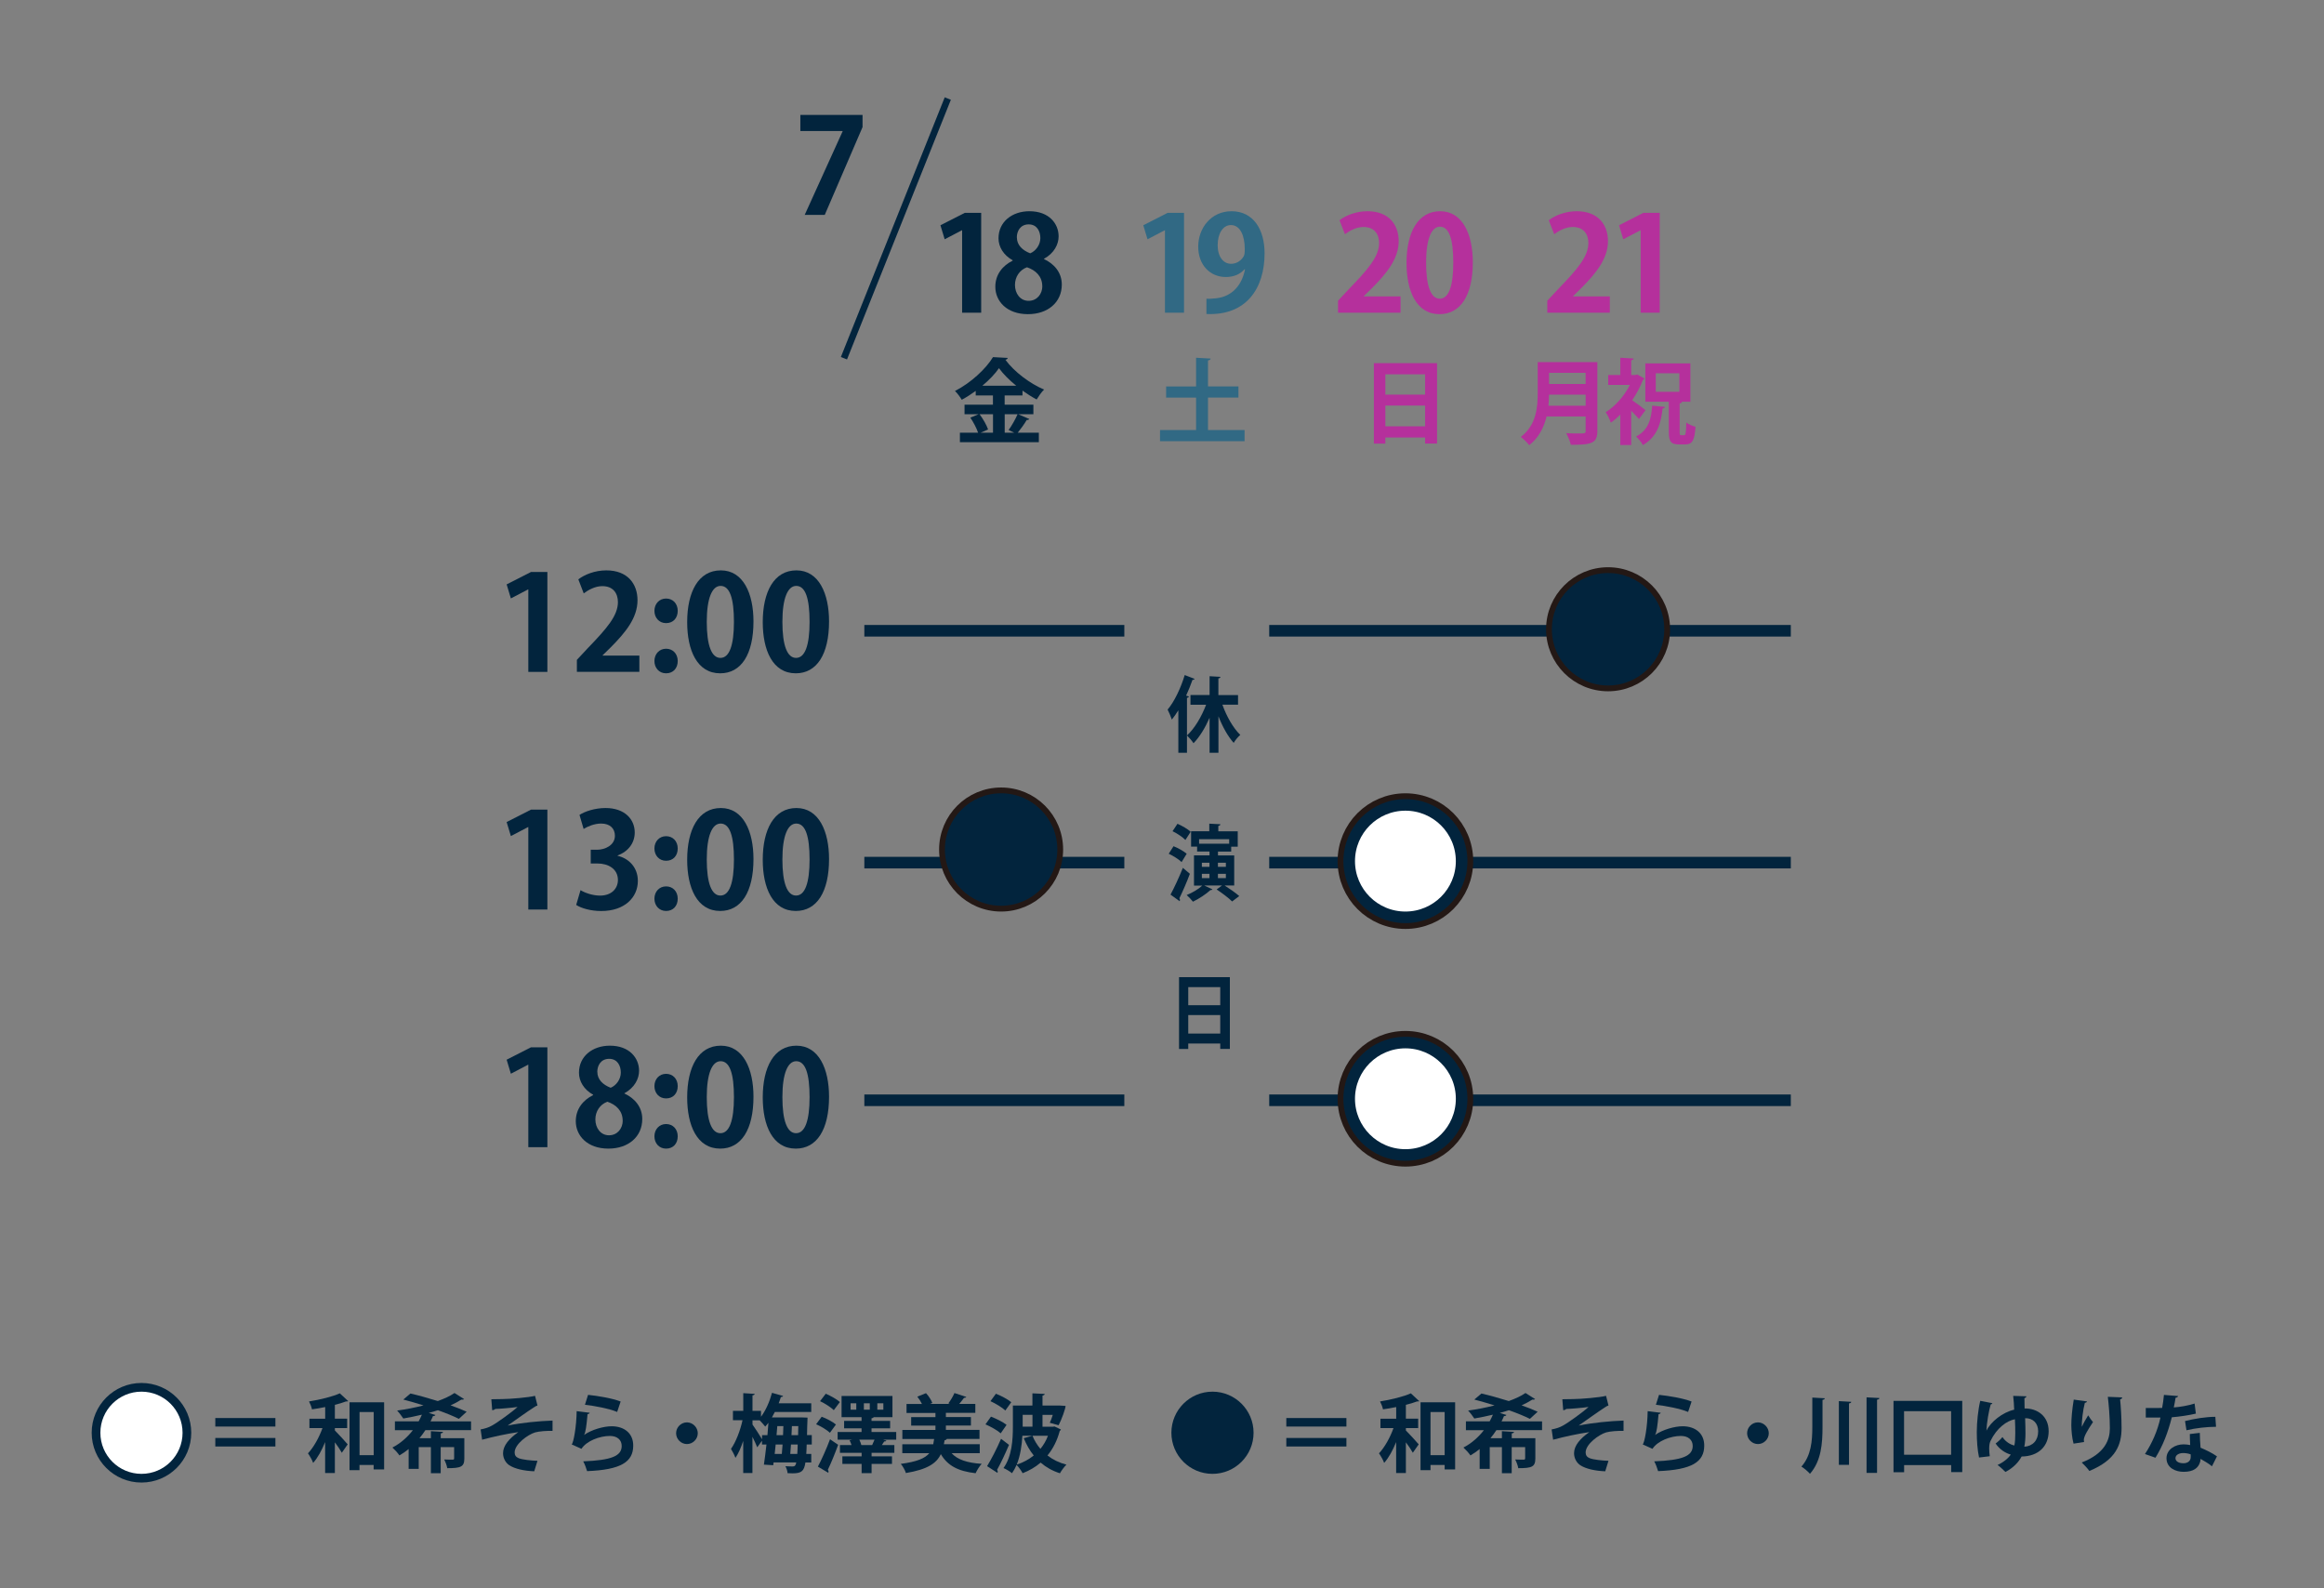 <?xml version="1.0" encoding="UTF-8"?><svg id="_レイヤー_2" xmlns="http://www.w3.org/2000/svg" viewBox="0 0 401 274"><rect x="0" y="0" width="401" height="274" fill="#808080" stroke="none"/><defs><style>.cls-1{fill:#316984;}.cls-2{fill:#fff;}.cls-3{stroke-width:3px;}.cls-3,.cls-4,.cls-5,.cls-6,.cls-7,.cls-8{fill:none;}.cls-3,.cls-6,.cls-8{stroke:#02243d;stroke-miterlimit:10;}.cls-9{fill:#02243d;}.cls-5,.cls-6{stroke-width:2px;}.cls-5,.cls-7{stroke:#231815;}.cls-10{fill:#b5309c;}.cls-7{stroke-width:4px;}.cls-8{stroke-width:1.14px;}</style></defs><g id="_レイヤー_2-2"><path class="cls-9" d="M37.15,244.64h10.37v1.47h-10.37v-1.47ZM37.15,249.55v-1.47h10.37v1.47h-10.37Z"/><path class="cls-9" d="M56.09,242.75c-.76.16-1.53.29-2.26.39-.07-.39-.31-.99-.51-1.36,1.93-.31,4.04-.83,5.32-1.4l1.43,1.33c-.07.07-.16.07-.38.07-.54.21-1.2.41-1.91.58v2.39h2.12v1.62h-2.12v.41c.61.61,1.9,2.02,2.21,2.4l-1.01,1.45c-.26-.48-.73-1.17-1.2-1.8v5.3h-1.68v-5.34c-.58,1.42-1.28,2.72-2.07,3.59-.17-.51-.58-1.2-.89-1.65.99-1.05,1.93-2.75,2.5-4.35h-2.25v-1.62h2.72v-2.02ZM60.31,241.93h5.97v11.58h-1.81v-.77h-2.44v.89h-1.72v-11.7ZM62.04,251.05h2.44v-7.45h-2.44v7.45Z"/><path class="cls-9" d="M81.27,246.73h-7.87c-.31.47-.64.93-1.02,1.39h1.97v-1.21l2.09.12c-.01.13-.13.23-.39.26v.83h4.07v3.49c0,1.46-.61,1.68-2.95,1.68-.07-.47-.31-1.08-.53-1.5.58.03,1.27.03,1.46.03s.26-.06.26-.22v-1.94h-2.32v4.5h-1.69v-4.5h-2.1v3.75h-1.74v-3.42c-.5.41-1.02.77-1.59,1.1-.26-.41-.85-1.02-1.21-1.36,1.4-.72,2.6-1.8,3.53-2.99h-3.1v-1.53h4.1c.21-.38.39-.77.56-1.15-1.08.26-2.16.48-3.21.66-.25-.38-.75-1.04-1.07-1.37,1.5-.2,3.08-.51,4.56-.89-1.2-.38-2.41-.73-3.49-1.01l1.23-1.04c1.4.32,3.08.79,4.72,1.3,1.12-.41,2.12-.86,2.88-1.39l1.66,1.05c-.07.07-.17.1-.31.1-.06,0-.12,0-.17-.01-.55.35-1.18.69-1.85.99,1.05.37,2.01.75,2.77,1.1l-1.34,1.23c-.89-.45-2.19-.98-3.62-1.49-.51.17-1.04.32-1.58.47l1.15.35c-.07.13-.22.2-.42.19-.13.31-.26.61-.42.92h6.99v1.53Z"/><path class="cls-9" d="M84.8,241.4c.51,0,1.1-.01,1.87-.03,1.37-.01,4.58-.28,5.65-.56l.42,1.67c-.16.03-.38.15-.57.29-1.29.82-3.12,2.16-4.57,3.17,2.34-.48,5.45-.79,7.74-.86v1.78c-.89-.04-2.29.06-3.01.26-1.27.39-3.53,2.03-3.53,3.46,0,.47.22.8.7.99.64.26,2.19.42,3.24.45l-.56,1.81c-1.71-.07-3.34-.41-4.31-1.05-.57-.38-1.07-1.14-1.07-2.07,0-1.3,1.05-2.54,2.64-3.64-2.1.31-4.19.76-6.25,1.31l-.26-1.77c.83-.16,1.4-.35,1.96-.67.88-.47,3.55-2.39,4.41-3.21-1.01.16-3.32.34-3.84.34-.09.12-.37.22-.53.22l-.15-1.9Z"/><path class="cls-9" d="M101.76,243.72c-.07.16-.18.22-.38.25-.18,2.03-.34,3.2-.6,3.58h.01c1.3-.91,3.36-1.49,4.75-1.49,2.13,0,3.74,1.18,3.72,3.36-.01,2.79-2.12,4.15-7.96,4.38-.13-.45-.39-1.2-.67-1.69,4.86-.19,6.63-.91,6.64-2.64.01-1.04-.75-1.74-2.03-1.74-1.81,0-4.06.88-4.91,2.22l-1.69-.76c.31-.23.83-3.07.86-5.74l2.25.28ZM101.47,240.64c1.77.19,4.09.57,5.62,1.15l-.6,1.8c-1.46-.6-3.91-1.05-5.56-1.24l.54-1.71Z"/><path class="cls-9" d="M120.4,247.26c0,1.02-.85,1.87-1.87,1.87s-1.87-.85-1.87-1.87.85-1.87,1.87-1.87,1.87.88,1.87,1.87Z"/><path class="cls-9" d="M140.07,249.21h-.88c-.01.63-.04,1.15-.07,1.62h.86v1.48h-1.01c-.22,1.5-.7,1.87-2.22,1.87-.26,0-.57-.01-.86-.03-.01-.35-.18-.86-.37-1.2.54.04,1.01.04,1.26.04.41,0,.53-.23.61-.69h-3.91l-.06.48-1.61-.1c.15-.95.29-2.18.44-3.47h-.77v-.66l-.82,1.14c-.17-.47-.51-1.15-.83-1.81v6.25h-1.59v-5.55c-.38,1.15-.83,2.19-1.34,2.93-.16-.48-.53-1.15-.77-1.55.83-1.15,1.61-3.18,1.99-4.94h-1.65v-1.62h1.78v-3.05l1.97.12c-.01.13-.12.22-.38.26v2.67h1.47v1.02c.8-1.05,1.49-2.61,1.9-4.13l1.91.54c-.04.15-.22.19-.38.18-.12.37-.23.73-.38,1.09h5.62v1.49h-6.28c-.16.32-.34.64-.51.95h5.29s.86.03.86.03c-.03.31-.09,2.73-.09,3.01h.82v1.62ZM131.49,247.59h.93l.17-2.13c-.17.23-.37.45-.55.66-.22-.29-.64-.76-.96-1.08h-1.24v.72c.38.51,1.3,1.96,1.65,2.54v-.7ZM135.02,249.21h-1.18l-.17,1.62h1.23l.13-1.62ZM135.11,247.59c.03-.53.04-1.05.06-1.56h-1.05l-.13,1.56h1.12ZM136.48,249.21c-.04.58-.07,1.14-.12,1.62h1.21c.03-.45.06-.98.07-1.62h-1.17ZM137.71,247.59l.03-1.56h-1.1c-.03.51-.04,1.04-.07,1.56h1.14Z"/><path class="cls-9" d="M141.79,244.42c.85.31,1.91.88,2.45,1.34l-1.04,1.42c-.48-.47-1.55-1.11-2.38-1.47l.96-1.29ZM141.12,253.03c.61-1.15,1.46-3.01,2.1-4.73l1.4.96c-.57,1.56-1.23,3.18-1.78,4.31.09.12.12.22.12.32,0,.07-.01.13-.04.2l-1.8-1.07ZM142.5,240.45c.82.36,1.9.95,2.42,1.43l-1.05,1.4c-.48-.48-1.52-1.15-2.37-1.55l.99-1.29ZM154.64,247.04v1.33h-2.28l.58.16c-.04.1-.16.16-.37.15-.12.19-.26.41-.41.63h2.16v1.33h-3.93v.61h3.52v1.31h-3.52v1.59h-1.72v-1.59h-3.32v-1.31h3.32v-.61h-3.74v-1.33h2c-.09-.28-.2-.58-.34-.83l.44-.1h-2.5v-1.33h4.13v-.63h-3.01v-1.29h3.01v-.64h-3.45v-3.65h8.78v3.65h-3.24c-.04.09-.15.16-.37.19v.45h3.21v1.29h-3.21v.63h4.23ZM147.75,243.2v-1.1h-.98v1.1h.98ZM148.27,248.37c.16.32.29.67.35.93h1.87c.13-.28.29-.63.41-.93h-2.63ZM149.06,242.1v1.1h1.02v-1.1h-1.02ZM151.38,242.1v1.1h1.04v-1.1h-1.04Z"/><path class="cls-9" d="M169.07,250.7h-4.88c1.02,1.12,2.7,1.68,5.2,1.84-.38.39-.83,1.14-1.05,1.62-3.07-.35-4.85-1.33-6-3.29-.73,1.55-2.26,2.63-6.03,3.26-.13-.47-.55-1.2-.88-1.58,2.79-.37,4.19-.96,4.92-1.85h-4.66v-1.53h5.34c.06-.28.1-.58.15-.91h-5.48v-1.56h5.71v-.75h-4.19v-1.47h4.19v-.72h-4.99v-1.55h2.66c-.2-.42-.5-.89-.8-1.26l1.5-.6c.47.5.92,1.2,1.09,1.69l-.37.16h3.37l-.23-.09c.38-.5.82-1.24,1.05-1.78l2.04.67c-.06.12-.19.16-.39.16-.22.31-.53.69-.82,1.04h2.77v1.55h-5.08v.72h4.32v1.47h-4.32v.75h5.8v1.56h-5.64c-.06.12-.17.19-.38.22l-.13.69h6.19v1.53Z"/><path class="cls-9" d="M170.99,244.4c.89.34,2.09.93,2.69,1.42l-1.01,1.46c-.54-.5-1.71-1.15-2.63-1.55l.95-1.33ZM170.32,252.94c.7-1.14,1.67-2.99,2.41-4.72l1.37,1.05c-.66,1.56-1.42,3.17-2.06,4.31.07.1.12.2.12.31,0,.07-.03.15-.07.2l-1.77-1.15ZM171.85,240.45c.89.35,2.06.96,2.64,1.46l-1.02,1.43c-.53-.51-1.67-1.2-2.57-1.61l.95-1.29ZM181.94,246.09l1.12.53c-.03.09-.1.19-.2.23-.45,1.69-1.18,3.11-2.12,4.25.92.72,2.02,1.26,3.27,1.58-.38.37-.88,1.05-1.12,1.49-1.3-.41-2.4-1.04-3.33-1.84-.92.79-1.97,1.39-3.11,1.83-.19-.39-.7-1.1-1.04-1.43-.22.51-.48.99-.79,1.43-.31-.28-1.05-.72-1.47-.89,1.47-2.02,1.62-4.97,1.62-7.07v-3.72h3.37v-2.1l2.12.1c-.01.15-.12.23-.38.29v1.71h2.94l1.04.07c0,.45-.69,2.38-1.2,3.33l-1.52-.42c.18-.37.35-.85.51-1.36h-1.77v2.04h1.75l.31-.04ZM178.1,247.7h-1.69c-.09,1.59-.34,3.42-.98,4.98,1.1-.36,2.09-.89,2.94-1.58-.7-.86-1.27-1.87-1.72-2.98l1.46-.42ZM178.15,244.09h-1.69v2.04h1.69v-2.04ZM178.15,247.7c.34.83.8,1.59,1.37,2.26.54-.66.98-1.4,1.3-2.26h-2.67Z"/><circle class="cls-3" cx="24.41" cy="247.18" r="7.09"/><circle class="cls-2" cx="24.41" cy="247.18" r="7.09"/><path class="cls-9" d="M221.95,244.64h10.37v1.47h-10.37v-1.47ZM221.95,249.55v-1.47h10.37v1.47h-10.37Z"/><path class="cls-9" d="M240.89,242.75c-.76.16-1.53.29-2.26.39-.07-.39-.31-.99-.51-1.36,1.93-.31,4.04-.83,5.32-1.4l1.43,1.33c-.07.07-.16.07-.38.07-.54.21-1.2.41-1.91.58v2.39h2.12v1.62h-2.12v.41c.61.61,1.9,2.02,2.21,2.4l-1.01,1.45c-.26-.48-.73-1.17-1.2-1.8v5.3h-1.68v-5.34c-.58,1.42-1.28,2.72-2.07,3.59-.17-.51-.58-1.2-.89-1.65.99-1.05,1.93-2.75,2.5-4.35h-2.25v-1.62h2.72v-2.02ZM245.11,241.93h5.97v11.58h-1.81v-.77h-2.44v.89h-1.72v-11.7ZM246.83,251.05h2.44v-7.45h-2.44v7.45Z"/><path class="cls-9" d="M266.07,246.73h-7.87c-.31.47-.64.93-1.02,1.39h1.97v-1.21l2.09.12c-.01.13-.13.23-.39.26v.83h4.07v3.49c0,1.46-.61,1.68-2.95,1.68-.07-.47-.31-1.08-.53-1.5.58.03,1.27.03,1.46.03s.26-.06.26-.22v-1.94h-2.32v4.5h-1.69v-4.5h-2.1v3.75h-1.74v-3.42c-.5.41-1.02.77-1.59,1.1-.26-.41-.85-1.02-1.21-1.36,1.4-.72,2.6-1.8,3.53-2.99h-3.1v-1.53h4.1c.21-.38.39-.77.56-1.15-1.08.26-2.16.48-3.21.66-.25-.38-.75-1.04-1.07-1.37,1.5-.2,3.08-.51,4.56-.89-1.2-.38-2.41-.73-3.49-1.01l1.23-1.04c1.4.32,3.08.79,4.72,1.3,1.12-.41,2.12-.86,2.88-1.39l1.66,1.05c-.07.07-.17.1-.31.1-.06,0-.12,0-.17-.01-.55.35-1.18.69-1.85.99,1.05.37,2.01.75,2.77,1.1l-1.34,1.23c-.89-.45-2.19-.98-3.62-1.49-.51.17-1.04.32-1.58.47l1.15.35c-.07.13-.22.2-.42.19-.13.31-.26.61-.42.92h6.99v1.53Z"/><path class="cls-9" d="M269.6,241.4c.51,0,1.1-.01,1.87-.03,1.37-.01,4.58-.28,5.65-.56l.42,1.67c-.16.03-.38.15-.57.29-1.28.82-3.12,2.16-4.57,3.17,2.34-.48,5.45-.79,7.74-.86v1.78c-.89-.04-2.29.06-3.01.26-1.27.39-3.53,2.03-3.53,3.46,0,.47.22.8.7.99.64.26,2.19.42,3.24.45l-.56,1.81c-1.71-.07-3.34-.41-4.31-1.05-.57-.38-1.07-1.14-1.07-2.07,0-1.3,1.05-2.54,2.64-3.64-2.1.31-4.19.76-6.25,1.31l-.26-1.77c.83-.16,1.4-.35,1.96-.67.88-.47,3.55-2.39,4.41-3.21-1.01.16-3.32.34-3.84.34-.09.12-.37.22-.53.22l-.15-1.9Z"/><path class="cls-9" d="M286.56,243.72c-.07.16-.17.22-.38.25-.18,2.03-.34,3.2-.6,3.58h.01c1.3-.91,3.36-1.49,4.75-1.49,2.13,0,3.74,1.18,3.72,3.36-.01,2.79-2.12,4.15-7.96,4.38-.13-.45-.39-1.2-.67-1.69,4.86-.19,6.63-.91,6.64-2.64.01-1.04-.75-1.74-2.03-1.74-1.81,0-4.06.88-4.91,2.22l-1.69-.76c.31-.23.83-3.07.86-5.74l2.25.28ZM286.26,240.64c1.77.19,4.09.57,5.62,1.15l-.6,1.8c-1.46-.6-3.91-1.05-5.56-1.24l.54-1.71Z"/><path class="cls-9" d="M305.2,247.26c0,1.02-.85,1.87-1.87,1.87s-1.87-.85-1.87-1.87.85-1.87,1.87-1.87,1.87.88,1.87,1.87Z"/><path class="cls-9" d="M312.71,241.11l2.15.12c-.01.16-.13.23-.39.28v4.69c0,2.85-.22,5.84-2.16,8.06-.34-.39-1.04-.98-1.48-1.24,1.68-1.91,1.88-4.4,1.88-6.83v-5.07ZM317.28,241.72l2.15.12c-.01.15-.13.23-.39.28v10.6h-1.75v-11ZM322.07,241.07l2.22.12c-.01.15-.13.23-.41.29v12.63h-1.81v-13.04Z"/><path class="cls-9" d="M326.72,241.68h11.86v12.29h-1.91v-1.21h-8.12v1.23h-1.83v-12.31ZM328.54,250.97h8.12v-7.51h-8.12v7.51Z"/><path class="cls-9" d="M342.74,246.85c.74-1.56,2.82-3.21,4.8-3.65-.01-.73-.09-1.64-.17-2.38l2.28.07c-.01.13-.12.26-.34.32.01.45.03,1.21.03,1.78,2.18-.04,4.15,1.31,4.15,3.91s-1.74,4.34-4.67,4.38c-.45.88-1.4,1.96-2.79,2.66-.35-.36-1.04-.99-1.36-1.2,1.01-.45,1.91-1.2,2.28-1.8-.92-.23-2-.95-2.61-1.91.38-.26.88-.73,1.18-1.11.47.74,1.36,1.34,2.06,1.45.12-.58.15-1.45.15-2.1,0-.73-.01-1.49-.06-2.42-1.4.26-3.12,1.49-4.21,3.74-.16.32-.23.79-.23,1.34,0,.41.04.85.1,1.3l-1.85.22c-.29-1.34-.39-2.93-.39-4.42,0-1.64.23-3.86.6-5.36l2.09.41c-.03.1-.15.19-.29.21-.32,1.08-.69,3.2-.74,4.57h.01ZM349.43,244.67c.04.95.06,1.96.06,2.67s-.07,1.69-.2,2.25c1.45-.1,2.39-1.08,2.39-2.66,0-1.42-.92-2.29-2.25-2.26Z"/><path class="cls-9" d="M357.79,249.07c-.28-1.02-.38-2.31-.39-3.17,0-1.08.12-2.67.42-4.44l2.28.31c-.04.18-.22.23-.37.26-.32,1.2-.57,3.3-.51,4.13.28-.64.76-1.46,1.09-1.99.19.34.61.93.83,1.17-.93,1.39-1.58,2.47-1.58,3.08,0,.1.01.22.04.35l-1.83.29ZM366.18,241.08c-.01.17-.13.28-.36.35.12,1.15.25,3.1.25,4.95-.01,2.82-.92,5.48-5.56,7.39-.25-.38-.93-1.11-1.31-1.46,4-1.55,4.85-3.91,4.85-5.9s-.19-4.07-.35-5.43l2.5.1Z"/><path class="cls-9" d="M375.84,240.83c-.04.15-.2.28-.45.31-.07.53-.22,1.24-.31,1.67,1.04-.07,2.53-.32,3.59-.67l.22,1.74c-1.26.29-2.72.51-4.15.63-.67,2.67-1.55,4.91-2.82,6.98l-1.81-.64c1.21-1.84,2.18-4.02,2.67-6.29h-2.53v-1.65h1.62c.44,0,.88-.01,1.2-.01.13-.7.25-1.49.31-2.25l2.45.2ZM379.57,247.2c.01.88.06,1.71.13,2.56.79.32,2.06.93,2.83,1.49l-.86,1.71c-.54-.45-1.42-.96-1.97-1.27-.01.28-.06.45-.1.6-.31.95-1.08,1.63-2.83,1.63-1.33,0-2.95-.64-2.95-2.37.03-1.5,1.5-2.37,2.95-2.37.37,0,.75.04,1.14.12-.04-.7-.06-1.43-.06-1.9l1.72-.2ZM378,250.91c-.39-.16-.93-.23-1.29-.23-.71,0-1.33.32-1.34.88,0,.54.54.88,1.37.88.7,0,1.26-.35,1.26-1.07v-.45ZM382.37,246.15c-1.59.01-3.48.22-5.1.6l-.25-1.59c1.67-.42,3.64-.73,5.23-.73l.12,1.72Z"/><circle class="cls-9" cx="209.21" cy="247.18" r="7.09"/><line class="cls-6" x1="219" y1="189.82" x2="309" y2="189.82"/><line class="cls-6" x1="149.14" y1="189.82" x2="194" y2="189.82"/><path class="cls-9" d="M206.12,117.12c-.05.11-.17.19-.36.17-.32.91-.69,1.84-1.1,2.72l.48.14c-.03.13-.12.23-.33.24v9.48h-1.49v-7.33c-.36.58-.73,1.13-1.12,1.6-.14-.43-.51-1.31-.73-1.72,1.13-1.33,2.27-3.68,2.95-5.96l1.71.66ZM213.63,121.57h-2.71c.73,2.04,1.86,4.03,3.09,5.22-.37.3-.88.91-1.14,1.37-1.01-1.13-1.92-2.76-2.63-4.59v6.3h-1.53v-6.04c-.77,1.75-1.72,3.31-2.77,4.39-.26-.4-.78-1.01-1.13-1.34,1.3-1.18,2.51-3.22,3.3-5.3h-2.7v-1.67h3.3v-3.25l1.87.11c-.01.14-.1.23-.35.27v2.87h3.39v1.67Z"/><path class="cls-9" d="M202.49,145.99c.77.3,1.77.86,2.27,1.3l-.88,1.44c-.47-.47-1.44-1.08-2.22-1.44l.83-1.3ZM201.97,154.34c.6-1.11,1.46-2.94,2.13-4.62l1.21,1.03c-.56,1.51-1.26,3.09-1.81,4.22.06.1.1.2.1.29,0,.07-.03.14-.06.21l-1.57-1.13ZM203.17,142.12c.77.33,1.78.91,2.28,1.38l-.91,1.41c-.46-.48-1.45-1.14-2.22-1.51l.85-1.28ZM212.95,152.77h-1.64c.85.54,1.94,1.3,2.52,1.82l-1.23.93c-.56-.57-1.76-1.47-2.67-2.07l.92-.68h-3.05l1.4.66c-.04.07-.13.13-.23.13-.04,0-.06,0-.1-.01-.78.71-1.98,1.51-3.03,2.01-.26-.33-.76-.88-1.08-1.15.95-.37,2.03-1.01,2.68-1.62h-1.42v-5.22h2.68v-.66h-2.14v-.85h-1.04v-2.65h3.14v-1.31l1.92.1c-.01.16-.12.24-.36.29v.93h3.35v2.65h-1.13v.85h-2.28v.66h2.8v5.22ZM212.09,144.78h-5.19v.78h5.19v-.78ZM207.38,148.84v.71h1.31v-.71h-1.31ZM207.38,150.75v.74h1.31v-.74h-1.31ZM211.52,148.84h-1.37v.71h1.37v-.71ZM211.52,151.49v-.74h-1.37v.74h1.37Z"/><path class="cls-9" d="M203.44,168.58h8.77v12.38h-1.66v-.93h-5.52v.94h-1.59v-12.4ZM210.55,170.3h-5.52v3.12h5.52v-3.12ZM205.03,178.31h5.52v-3.19h-5.52v3.19Z"/><line class="cls-6" x1="219" y1="108.82" x2="309" y2="108.82"/><line class="cls-6" x1="219" y1="148.82" x2="309" y2="148.82"/><line class="cls-6" x1="149.14" y1="108.82" x2="194" y2="108.82"/><line class="cls-6" x1="149.14" y1="148.82" x2="194" y2="148.82"/><path class="cls-9" d="M91.16,115.91v-14.22h-.05l-2.96,1.55-.73-2.42,4.2-2.14h2.83v17.23h-3.28Z"/><path class="cls-9" d="M110.32,115.91h-10.78v-2.07l1.91-2.05c3.26-3.37,5.17-5.58,5.17-7.91,0-1.5-.8-2.76-2.69-2.76-1.25,0-2.42.66-3.21,1.25l-.93-2.42c1.07-.82,2.85-1.55,4.83-1.55,3.69,0,5.38,2.35,5.38,5.15,0,3.05-2.07,5.56-4.58,8.09l-1.44,1.41v.05h6.34v2.8Z"/><path class="cls-9" d="M112.92,105.38c0-1.21.84-2.12,2.01-2.12s2.01.87,2.01,2.12-.78,2.12-2.01,2.12-2.01-.96-2.01-2.12ZM112.92,114.04c0-1.21.84-2.12,2.01-2.12s2.01.87,2.01,2.12-.78,2.12-2.01,2.12-2.01-.96-2.01-2.12Z"/><path class="cls-9" d="M118.57,107.34c0-5.24,1.94-8.94,5.81-8.94s5.63,4.01,5.63,8.8c0,5.7-2.12,8.96-5.74,8.96-4.01,0-5.7-4.01-5.7-8.82ZM124.31,113.5c1.55,0,2.33-2.19,2.33-6.22s-.71-6.2-2.3-6.2c-1.46,0-2.39,2.1-2.39,6.2s.84,6.22,2.35,6.22h.02Z"/><path class="cls-9" d="M131.61,107.34c0-5.24,1.94-8.94,5.81-8.94s5.63,4.01,5.63,8.8c0,5.7-2.12,8.96-5.74,8.96-4.01,0-5.7-4.01-5.7-8.82ZM137.36,113.5c1.55,0,2.33-2.19,2.33-6.22s-.71-6.2-2.3-6.2c-1.46,0-2.39,2.1-2.39,6.2s.84,6.22,2.35,6.22h.02Z"/><path class="cls-9" d="M91.16,156.91v-14.22h-.05l-2.96,1.55-.73-2.42,4.2-2.14h2.83v17.23h-3.28Z"/><path class="cls-9" d="M106.55,147.64c1.92.43,3.51,1.98,3.51,4.33,0,2.87-2.3,5.2-6.31,5.2-1.82,0-3.46-.48-4.33-1.05l.75-2.55c.64.41,2.03.94,3.35.94,2.07,0,3.1-1.28,3.1-2.69,0-1.94-1.69-2.85-3.53-2.85h-1.16v-2.37h1.09c1.34,0,3.08-.75,3.08-2.42,0-1.21-.8-2.1-2.39-2.1-1.18,0-2.35.52-3.01.93l-.71-2.42c.89-.59,2.64-1.19,4.49-1.19,3.31,0,5.04,1.94,5.04,4.22,0,1.78-1.07,3.26-2.96,3.97v.05Z"/><path class="cls-9" d="M112.92,146.38c0-1.21.84-2.12,2.01-2.12s2.01.87,2.01,2.12-.78,2.12-2.01,2.12-2.01-.96-2.01-2.12ZM112.92,155.04c0-1.21.84-2.12,2.01-2.12s2.01.87,2.01,2.12-.78,2.12-2.01,2.12-2.01-.96-2.01-2.12Z"/><path class="cls-9" d="M118.57,148.34c0-5.24,1.94-8.94,5.81-8.94s5.63,4.01,5.63,8.8c0,5.7-2.12,8.96-5.74,8.96-4.01,0-5.7-4.01-5.7-8.82ZM124.31,154.5c1.55,0,2.33-2.19,2.33-6.22s-.71-6.2-2.3-6.2c-1.46,0-2.39,2.1-2.39,6.2s.84,6.22,2.35,6.22h.02Z"/><path class="cls-9" d="M131.61,148.34c0-5.24,1.94-8.94,5.81-8.94s5.63,4.01,5.63,8.8c0,5.7-2.12,8.96-5.74,8.96-4.01,0-5.7-4.01-5.7-8.82ZM137.36,154.5c1.55,0,2.33-2.19,2.33-6.22s-.71-6.2-2.3-6.2c-1.46,0-2.39,2.1-2.39,6.2s.84,6.22,2.35,6.22h.02Z"/><path class="cls-9" d="M91.16,197.91v-14.22h-.05l-2.96,1.55-.73-2.42,4.2-2.14h2.83v17.23h-3.28Z"/><path class="cls-9" d="M102.34,188.86c-1.6-.89-2.44-2.33-2.44-3.79,0-2.85,2.35-4.67,5.33-4.67,3.42,0,5.04,2.17,5.04,4.33,0,1.39-.78,2.92-2.53,3.88v.04c1.69.78,3.08,2.26,3.08,4.4,0,3.08-2.42,5.11-5.84,5.11-3.67,0-5.63-2.26-5.63-4.72,0-2.12,1.25-3.65,2.99-4.51v-.07ZM107.44,193.33c0-1.69-1.14-2.76-2.64-3.26-1.3.48-2.07,1.69-2.07,3.05,0,1.46.89,2.74,2.35,2.74s2.37-1.19,2.37-2.53ZM103.07,184.92c0,1.32.96,2.23,2.3,2.74.96-.39,1.75-1.46,1.75-2.62s-.57-2.37-2.01-2.37-2.05,1.16-2.05,2.26Z"/><path class="cls-9" d="M112.92,187.38c0-1.21.84-2.12,2.01-2.12s2.01.87,2.01,2.12-.78,2.12-2.01,2.12-2.01-.96-2.01-2.12ZM112.92,196.04c0-1.21.84-2.12,2.01-2.12s2.01.87,2.01,2.12-.78,2.12-2.01,2.12-2.01-.96-2.01-2.12Z"/><path class="cls-9" d="M118.57,189.34c0-5.24,1.94-8.94,5.81-8.94s5.63,4.01,5.63,8.8c0,5.7-2.12,8.96-5.74,8.96-4.01,0-5.7-4.01-5.7-8.82ZM124.31,195.5c1.55,0,2.33-2.19,2.33-6.22s-.71-6.2-2.3-6.2c-1.46,0-2.39,2.1-2.39,6.2s.84,6.22,2.35,6.22h.02Z"/><path class="cls-9" d="M131.61,189.34c0-5.24,1.94-8.94,5.81-8.94s5.63,4.01,5.63,8.8c0,5.7-2.12,8.96-5.74,8.96-4.01,0-5.7-4.01-5.7-8.82ZM137.36,195.5c1.55,0,2.33-2.19,2.33-6.22s-.71-6.2-2.3-6.2c-1.46,0-2.39,2.1-2.39,6.2s.84,6.22,2.35,6.22h.02Z"/><path class="cls-9" d="M138.09,19.83h10.74v2.1l-6.52,15.14h-3.46l6.54-14.41v-.05h-7.29v-2.78Z"/><line class="cls-8" x1="163.54" y1="17" x2="145.62" y2="61.8"/><path class="cls-9" d="M166.01,53.95v-14.22h-.05l-2.96,1.55-.73-2.42,4.2-2.14h2.83v17.23h-3.28Z"/><path class="cls-9" d="M174.73,44.9c-1.6-.89-2.44-2.33-2.44-3.79,0-2.85,2.35-4.67,5.33-4.67,3.42,0,5.04,2.17,5.04,4.33,0,1.39-.77,2.92-2.53,3.88v.04c1.69.78,3.08,2.26,3.08,4.4,0,3.08-2.42,5.11-5.84,5.11-3.67,0-5.63-2.26-5.63-4.72,0-2.12,1.25-3.65,2.99-4.51v-.07ZM179.84,49.37c0-1.69-1.14-2.76-2.64-3.26-1.3.48-2.07,1.69-2.07,3.05,0,1.46.89,2.74,2.35,2.74s2.37-1.19,2.37-2.53ZM175.46,40.96c0,1.32.96,2.23,2.3,2.74.96-.39,1.75-1.46,1.75-2.62s-.57-2.37-2.01-2.37-2.05,1.16-2.05,2.26Z"/><path class="cls-9" d="M175.68,71.46l1.93.83c-.08.11-.24.18-.45.16-.38.65-1.02,1.55-1.55,2.2h3.64v1.64h-13.62v-1.64h3.14c-.24-.73-.8-1.8-1.34-2.6l1.44-.59h-2.44v-1.64h4.9v-1.6h-2.97v-.78c-.77.56-1.58,1.08-2.41,1.53-.26-.45-.78-1.15-1.17-1.52,2.75-1.39,5.36-3.85,6.56-5.84l2.55.14c-.05.16-.19.3-.41.32,1.53,2.09,4.26,4.12,6.67,5.14-.48.48-.92,1.13-1.28,1.71-.81-.43-1.64-.96-2.44-1.53v.83h-3.08v1.6h4.96v1.64h-2.65ZM171.33,71.46h-2.31c.61.81,1.23,1.9,1.47,2.63l-1.29.56h2.14v-3.19ZM175.34,66.54c-1.2-.97-2.25-2.03-2.97-3.02-.67.97-1.68,2.03-2.86,3.02h5.83ZM174.03,74.19c.53-.72,1.18-1.87,1.55-2.73h-2.22v3.19h1.64l-.97-.46Z"/><path class="cls-1" d="M201.01,53.95v-14.22h-.05l-2.96,1.55-.73-2.42,4.2-2.14h2.83v17.23h-3.28Z"/><path class="cls-1" d="M214.75,46.45c-.73.82-1.8,1.34-3.24,1.34-2.67,0-4.76-2.03-4.76-5.24s2.23-6.11,5.75-6.11c3.76,0,5.7,3.15,5.7,7.27,0,5.97-3.1,10.78-10.03,10.46v-2.64c.52.04.87,0,1.66-.07,2.85-.3,4.49-2.37,4.99-4.99l-.07-.02ZM210.1,42.25c0,2.03.96,3.26,2.33,3.26,1.03,0,1.8-.64,2.17-1.3.14-.25.18-.59.18-1.25,0-2.3-.78-4.13-2.39-4.13-1.37,0-2.28,1.46-2.28,3.42Z"/><path class="cls-1" d="M208.45,74.19h6.3v1.92h-14.59v-1.92h6.22v-5.59h-5.17v-1.93h5.17v-4.95l2.51.14c-.02.16-.14.27-.45.32v4.48h5.25v1.93h-5.25v5.59Z"/><path class="cls-10" d="M241.65,53.95h-10.78v-2.07l1.92-2.05c3.26-3.37,5.17-5.58,5.17-7.91,0-1.5-.8-2.76-2.69-2.76-1.25,0-2.42.66-3.21,1.25l-.93-2.42c1.07-.82,2.85-1.55,4.83-1.55,3.69,0,5.38,2.35,5.38,5.15,0,3.05-2.07,5.56-4.58,8.09l-1.44,1.41v.05h6.34v2.8Z"/><path class="cls-10" d="M242.69,45.38c0-5.24,1.94-8.94,5.81-8.94s5.63,4.01,5.63,8.8c0,5.7-2.12,8.96-5.74,8.96-4.01,0-5.7-4.01-5.7-8.82ZM248.43,51.53c1.55,0,2.33-2.19,2.33-6.22s-.71-6.2-2.3-6.2c-1.46,0-2.39,2.1-2.39,6.2s.84,6.22,2.35,6.22h.02Z"/><path class="cls-10" d="M237.06,62.65h10.9v13.87h-2.06v-1.04h-6.86v1.05h-1.98v-13.89ZM245.9,64.58h-6.86v3.5h6.86v-3.5ZM239.04,73.55h6.86v-3.58h-6.86v3.58Z"/><path class="cls-10" d="M277.76,53.95h-10.78v-2.07l1.92-2.05c3.26-3.37,5.17-5.58,5.17-7.91,0-1.5-.8-2.76-2.69-2.76-1.25,0-2.42.66-3.21,1.25l-.93-2.42c1.07-.82,2.85-1.55,4.83-1.55,3.69,0,5.38,2.35,5.38,5.15,0,3.05-2.07,5.56-4.58,8.09l-1.44,1.41v.05h6.34v2.8Z"/><path class="cls-10" d="M283.09,53.95v-14.22h-.04l-2.96,1.55-.73-2.42,4.19-2.14h2.83v17.23h-3.28Z"/><path class="cls-10" d="M275.62,62.46v11.89c0,2.14-1.01,2.39-4.58,2.39-.11-.56-.5-1.5-.8-2.01.75.05,1.6.05,2.19.05,1.05,0,1.17,0,1.17-.46v-2.47h-6.74c-.45,1.85-1.33,3.67-3,4.95-.29-.4-1.04-1.13-1.45-1.42,2.7-2.06,2.92-5.14,2.92-7.61v-5.3h10.29ZM267.29,68.08c-.02.61-.05,1.24-.11,1.92h6.42v-1.92h-6.3ZM273.59,64.32h-6.3v1.93h6.3v-1.93Z"/><path class="cls-10" d="M283.74,65.3c-.03.11-.14.19-.26.24-.45,1.2-1.1,2.41-1.85,3.51.73.49,1.96,1.42,2.3,1.71l-1.13,1.53c-.32-.38-.83-.91-1.34-1.42v5.91h-1.88v-5.25c-.53.53-1.08,1.01-1.64,1.39-.16-.51-.61-1.45-.89-1.8,1.64-1.02,3.21-2.79,4.18-4.71h-3.74v-1.72h2.09v-2.97l2.3.13c-.02.16-.13.26-.42.3v2.54h.77l.29-.08,1.23.7ZM287.29,70.2c-.03.14-.17.24-.41.27-.29,2.3-.75,4.77-3.4,6.32-.24-.46-.77-1.13-1.18-1.48,2.27-1.18,2.62-3.22,2.78-5.33l2.22.22ZM289.82,74.49c0,.53.03.59.25.59h.53c.25,0,.32-.34.37-2.19.37.32,1.1.61,1.58.73-.14,2.35-.56,3.05-1.74,3.05h-1.1c-1.44,0-1.76-.54-1.76-2.17v-5.2h-4.05v-6.61h7.77v6.61h-1.45c-.02.16-.13.26-.4.3v4.88ZM285.7,64.4v3.19h4.07v-3.19h-4.07Z"/><circle class="cls-5" cx="172.74" cy="146.56" r="9.7"/><circle class="cls-9" cx="172.74" cy="146.56" r="9.7"/><circle class="cls-5" cx="277.47" cy="108.56" r="9.7"/><circle class="cls-9" cx="277.47" cy="108.56" r="9.7"/><circle class="cls-7" cx="242.5" cy="148.56" r="9.7"/><circle class="cls-2" cx="242.5" cy="148.56" r="9.7"/><circle class="cls-6" cx="242.5" cy="148.56" r="9.7"/><circle class="cls-7" cx="242.5" cy="189.56" r="9.7"/><circle class="cls-2" cx="242.5" cy="189.56" r="9.7"/><circle class="cls-6" cx="242.5" cy="189.56" r="9.7"/><rect class="cls-4" width="401" height="274"/></g></svg>